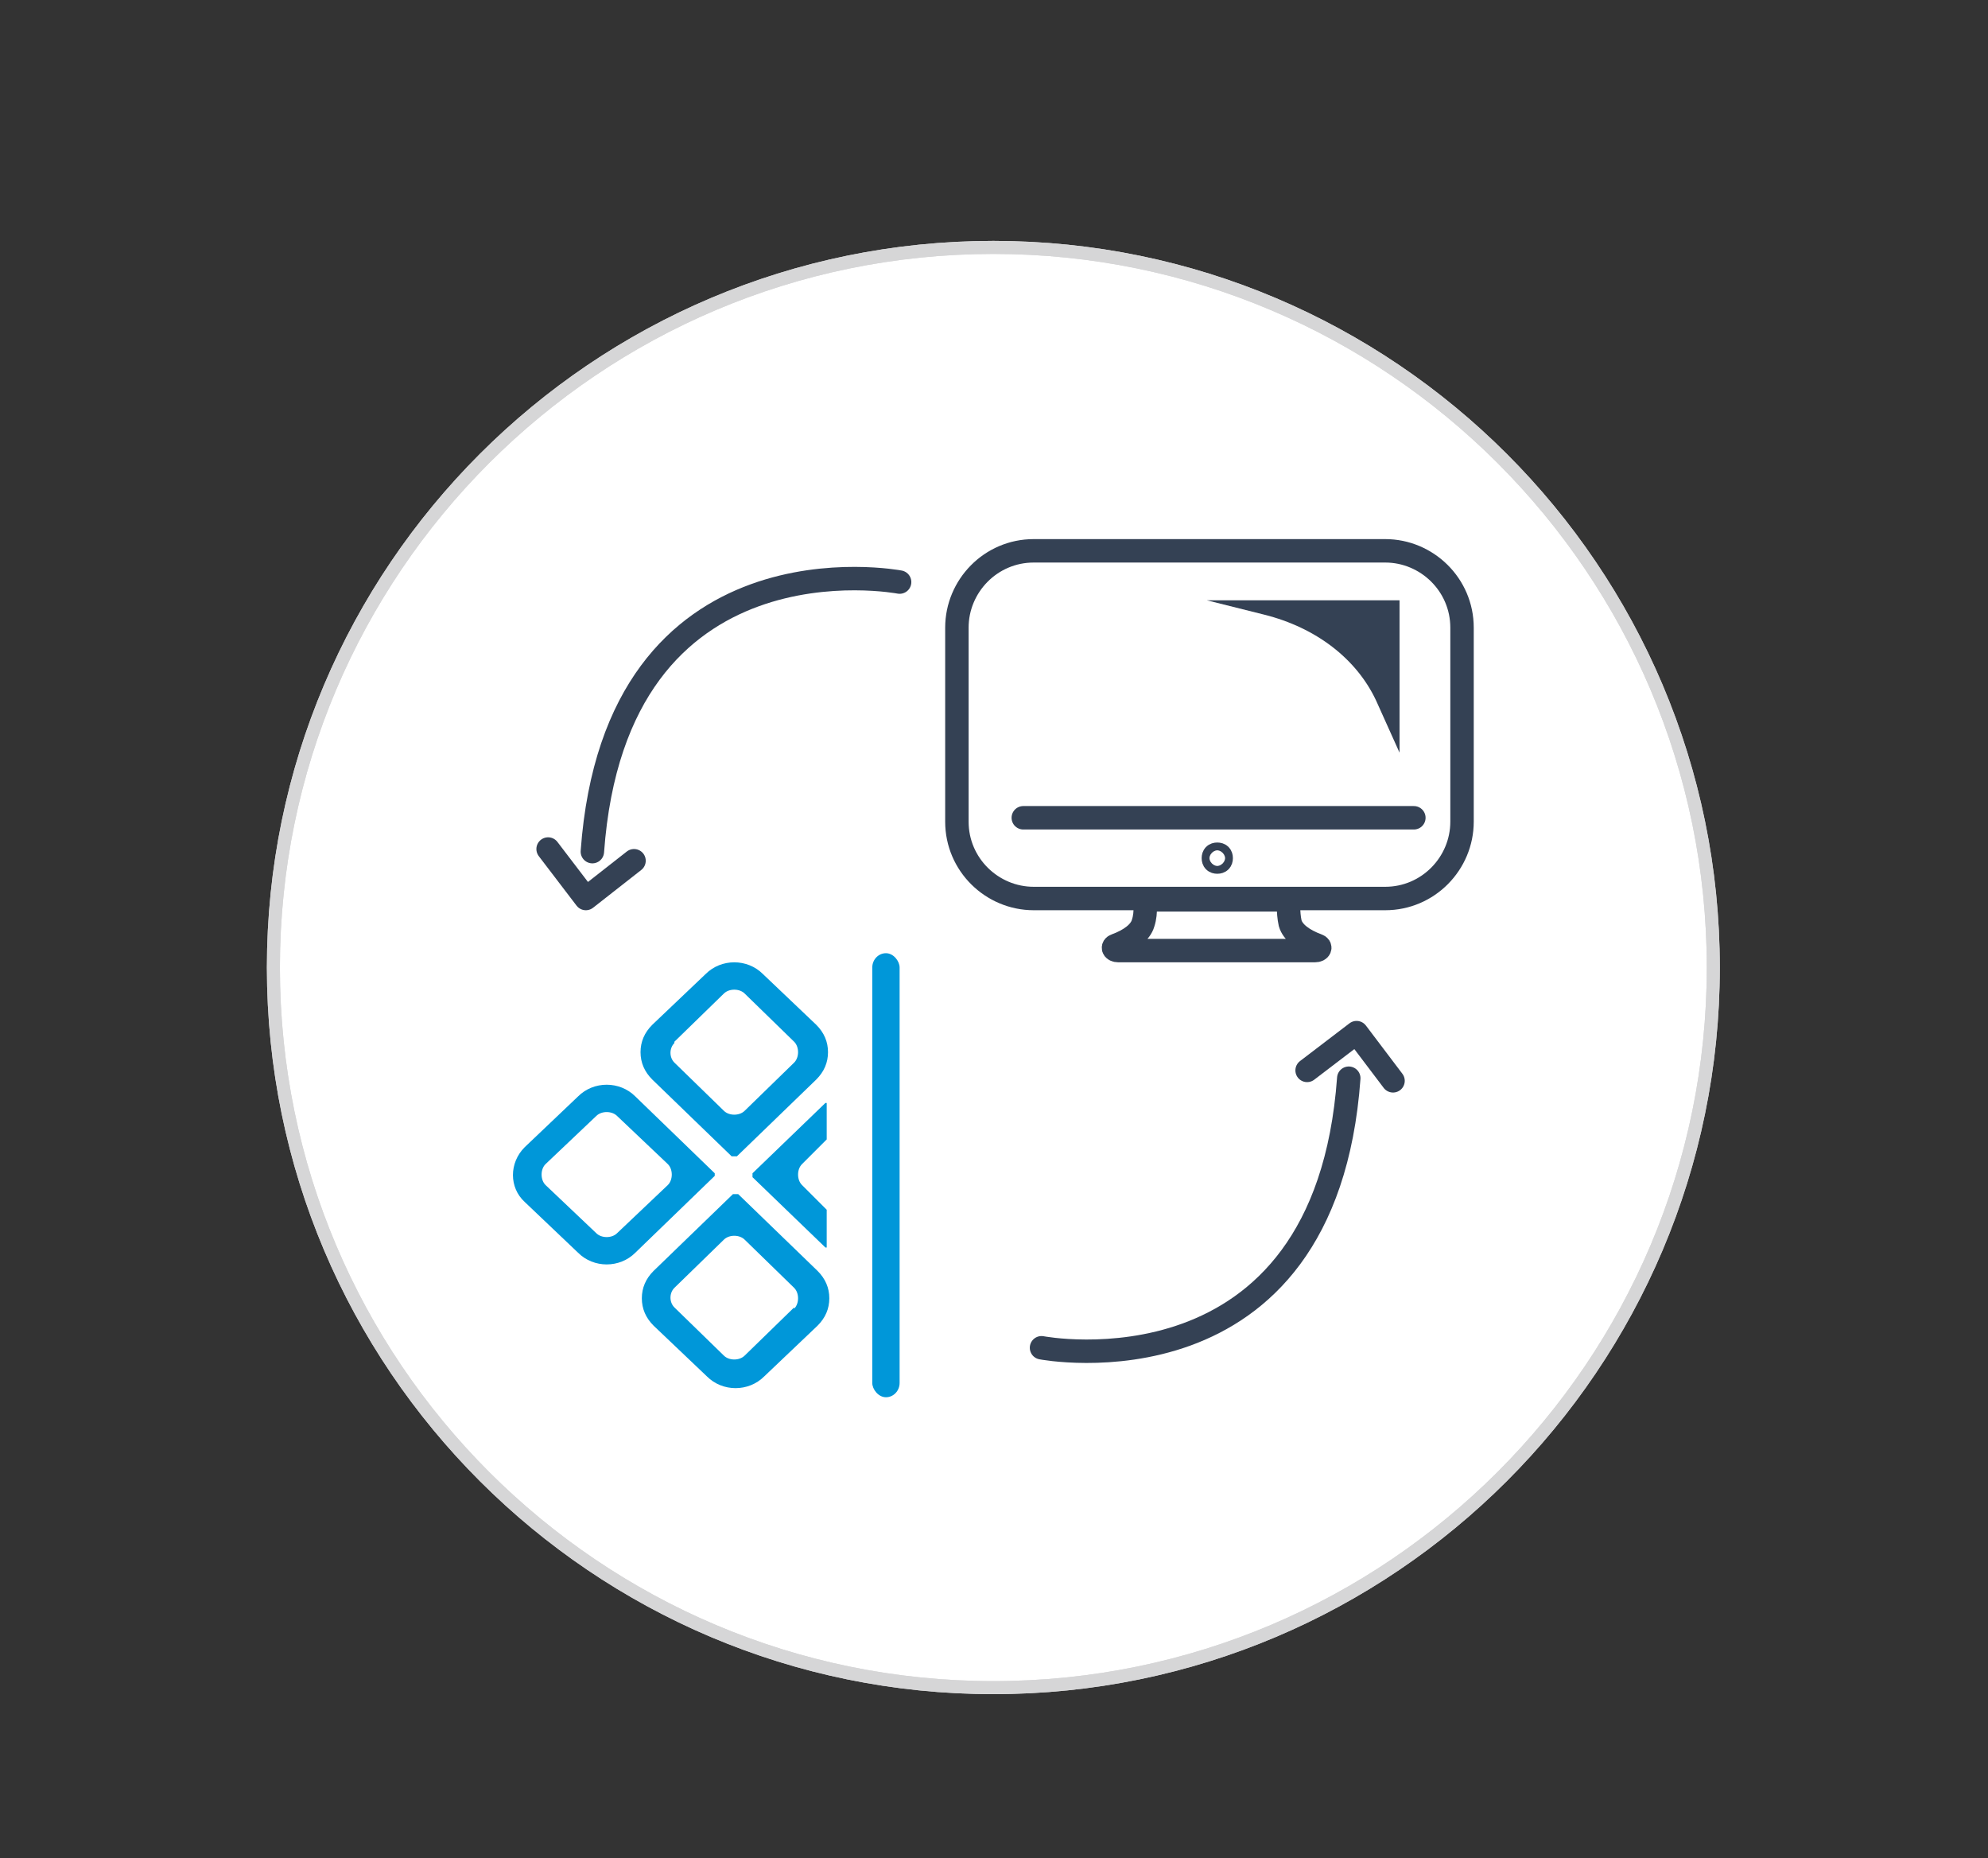 <?xml version="1.0" encoding="UTF-8"?>
<svg xmlns="http://www.w3.org/2000/svg" xmlns:xlink="http://www.w3.org/1999/xlink" id="Ebene_1" version="1.1" viewBox="0 0 152.7 142.7">
  <rect x="0" y="0" width="152.7" height="142.7" fill="#333333" stroke="none"/>
  <defs>
    <style>
      .st0, .st1, .st2, .st3 {
        fill: none;
      }

      .st1 {
        stroke: #344154;
        stroke-linecap: round;
        stroke-linejoin: round;
        stroke-width: 1.8px;
      }

      .st4 {
        fill: #344154;
      }

      .st2, .st5 {
        stroke: #d6d6d7;
      }

      .st6 {
        clip-path: url(#clippath-1);
      }

      .st7 {
        fill: #0097d9;
      }

      .st3 {
        stroke: #f5f5f5;
        stroke-width: .4px;
      }

      .st5 {
        fill: #fff;
      }

      .st8 {
        display: none;
      }

      .st9 {
        clip-path: url(#clippath);
      }
    </style>
    <clipPath id="clippath">
      <rect class="st0" y="0" width="152.7" height="142.7"></rect>
    </clipPath>
    <clipPath id="clippath-1">
      <path class="st0" d="M21,74.3c0,30.5,24.8,55.3,55.3,55.3s55.3-24.8,55.3-55.3-24.8-55.3-55.3-55.3-55.3,24.8-55.3,55.3Z"></path>
    </clipPath>
  </defs>
  <g id="Ebene_11">
    <g id="Ebene_111" data-name="Ebene_11">
      <path class="st5" d="M76.3,129.6c30.5,0,55.3-24.8,55.3-55.3s-24.8-55.3-55.3-55.3-55.3,24.8-55.3,55.3,24.8,55.3,55.3,55.3Z"></path>
      <g class="st9">
        <path class="st2" d="M76.3,129.6c30.5,0,55.3-24.8,55.3-55.3s-24.8-55.3-55.3-55.3-55.3,24.8-55.3,55.3,24.8,55.3,55.3,55.3Z"></path>
      </g>
      <rect class="st0" y="0" width="152.7" height="142.7"></rect>
    </g>
    <g id="Ebene_3" class="st8">
      <g class="st6">
        <g>
          <line class="st3" x1="-42.5" y1="19.1" x2="68" y2="129.6"></line>
          <line class="st3" x1="-34.1" y1="19.1" x2="76.5" y2="129.6"></line>
          <line class="st3" x1="-25.6" y1="19.1" x2="85" y2="129.6"></line>
          <line class="st3" x1="-51.5" y1="27.1" x2="59" y2="137.6"></line>
          <line class="st3" x1="-43.1" y1="27.1" x2="67.5" y2="137.6"></line>
          <line class="st3" x1="27.5" y1="-46.9" x2="138" y2="63.6"></line>
          <line class="st3" x1="35.9" y1="-46.9" x2="146.5" y2="63.6"></line>
          <line class="st3" x1="26.9" y1="-38.9" x2="137.5" y2="71.6"></line>
          <line class="st3" x1="-17.1" y1="19.1" x2="93.5" y2="129.6"></line>
          <line class="st3" x1="-8.6" y1="19.1" x2="102" y2="129.6"></line>
          <line class="st3" x1="-.1" y1="19.1" x2="110.4" y2="129.6"></line>
          <line class="st3" x1="8.3" y1="19.1" x2="118.9" y2="129.6"></line>
          <line class="st3" x1="16.8" y1="19.1" x2="127.4" y2="129.6"></line>
          <line class="st3" x1="25.3" y1="19.1" x2="135.9" y2="129.6"></line>
          <line class="st3" x1="33.8" y1="19.1" x2="144.3" y2="129.6"></line>
          <line class="st3" x1="42.2" y1="19.1" x2="152.8" y2="129.6"></line>
          <line class="st3" x1="50.7" y1="19.1" x2="161.3" y2="129.6"></line>
          <line class="st3" x1="59.2" y1="19.1" x2="169.8" y2="129.6"></line>
          <line class="st3" x1="67.7" y1="19.1" x2="178.3" y2="129.6"></line>
          <line class="st3" x1="76.2" y1="19.1" x2="186.7" y2="129.6"></line>
        </g>
      </g>
    </g>
  </g>
  <g>
    <path class="st1" d="M80,103.5s21.8,4.2,23.6-20.7"></path>
    <polyline class="st1" points="100.4 82.2 104.2 79.3 107 83"></polyline>
    <path class="st1" d="M69.1,44.7s-21.8-4.2-23.6,20.7"></path>
    <polyline class="st1" points="48.7 66.1 45 69 42.1 65.2"></polyline>
    <path class="st7" d="M56.3,88.8c0,0,.2,0,.3,0l6.1-5.9c.6-.6.9-1.3.9-2.1s-.3-1.5-.9-2.1l-4.1-3.9c-1.2-1.2-3.2-1.2-4.4,0l-4.1,3.9c-.6.6-.9,1.3-.9,2.1s.3,1.5.9,2.1l6.1,5.9ZM51.8,80l3.8-3.7c.2-.2.5-.3.8-.3s.6.1.8.3l3.8,3.7c.2.2.3.5.3.8s-.1.6-.3.8l-3.8,3.7c-.2.2-.5.3-.8.3s-.6-.1-.8-.3l-3.8-3.7c-.4-.4-.4-1.1,0-1.5Z"></path>
    <path class="st7" d="M56.6,91.7c0,0-.2,0-.3,0l-6.1,5.9c-.6.6-.9,1.3-.9,2.1s.3,1.5.9,2.1l4.1,3.9c.6.6,1.4.9,2.2.9s1.6-.3,2.2-.9l4.1-3.9c.6-.6.9-1.3.9-2.1s-.3-1.5-.9-2.1l-6.1-5.9ZM61,100.4l-3.8,3.7c-.2.2-.5.3-.8.3s-.6-.1-.8-.3l-3.8-3.7c-.4-.4-.4-1.1,0-1.5l3.8-3.7c.2-.2.5-.3.8-.3s.6.1.8.3l3.8,3.7c.2.2.3.5.3.8s-.1.6-.3.8Z"></path>
    <path class="st7" d="M54.9,90.1l-6.1-5.9c-.6-.6-1.4-.9-2.2-.9s-1.6.3-2.2.9l-4.1,3.9c-1.2,1.2-1.2,3.1,0,4.2l4.1,3.9c.6.6,1.4.9,2.2.9s1.6-.3,2.2-.9l6.1-5.9c0,0,0-.2,0-.3ZM51.3,91l-3.9,3.7c-.4.4-1.2.4-1.6,0l-3.9-3.7c-.2-.2-.3-.5-.3-.8s.1-.6.3-.8l3.9-3.7c.2-.2.5-.3.8-.3s.6.1.8.3l3.9,3.7c.2.2.3.5.3.8s-.1.6-.3.8Z"></path>
    <path class="st7" d="M63.5,87.6s0-.1,0-.2v-2.7c0,0,0,0-.1,0l-5.6,5.4c0,0,0,.2,0,.3l5.6,5.4s.1,0,.1,0v-2.7c0,0,0-.1,0-.2l-1.9-1.9c-.2-.2-.3-.5-.3-.8s.1-.6.3-.8l1.9-1.9Z"></path>
    <rect class="st7" x="67" y="73.2" width="2.1" height="34.1" rx="1.1" ry="1.1"></rect>
    <g>
      <path class="st1" d="M93.8,65.9c0,.2-.1.3-.3.3s-.3-.1-.3-.3.1-.3.3-.3.3.1.3.3Z"></path>
      <path class="st1" d="M93.5,69.1h5.5s-.1.9.1,1.8c.2.7,1,1.3,2.1,1.7h0c.3.1.2.4-.2.4h-15.1c-.4,0-.5-.3-.2-.4h0c1.1-.4,1.9-1,2.1-1.7.3-.9.1-1.8.1-1.8h5.5Z"></path>
      <line class="st1" x1="78.6" y1="62.8" x2="108.6" y2="62.8"></line>
      <path class="st1" d="M79.4,42.3h27c3.2,0,5.9,2.6,5.9,5.9v14.9c0,3.2-2.6,5.9-5.9,5.9h-27c-3.2,0-5.9-2.6-5.9-5.9v-14.9c0-3.2,2.6-5.9,5.9-5.9Z"></path>
      <path class="st4" d="M107.5,57.8v-11.7h-14.8l4.4,1.1c4,1,7.1,3.4,8.6,6.6l1.8,4Z"></path>
    </g>
  </g>
</svg>
